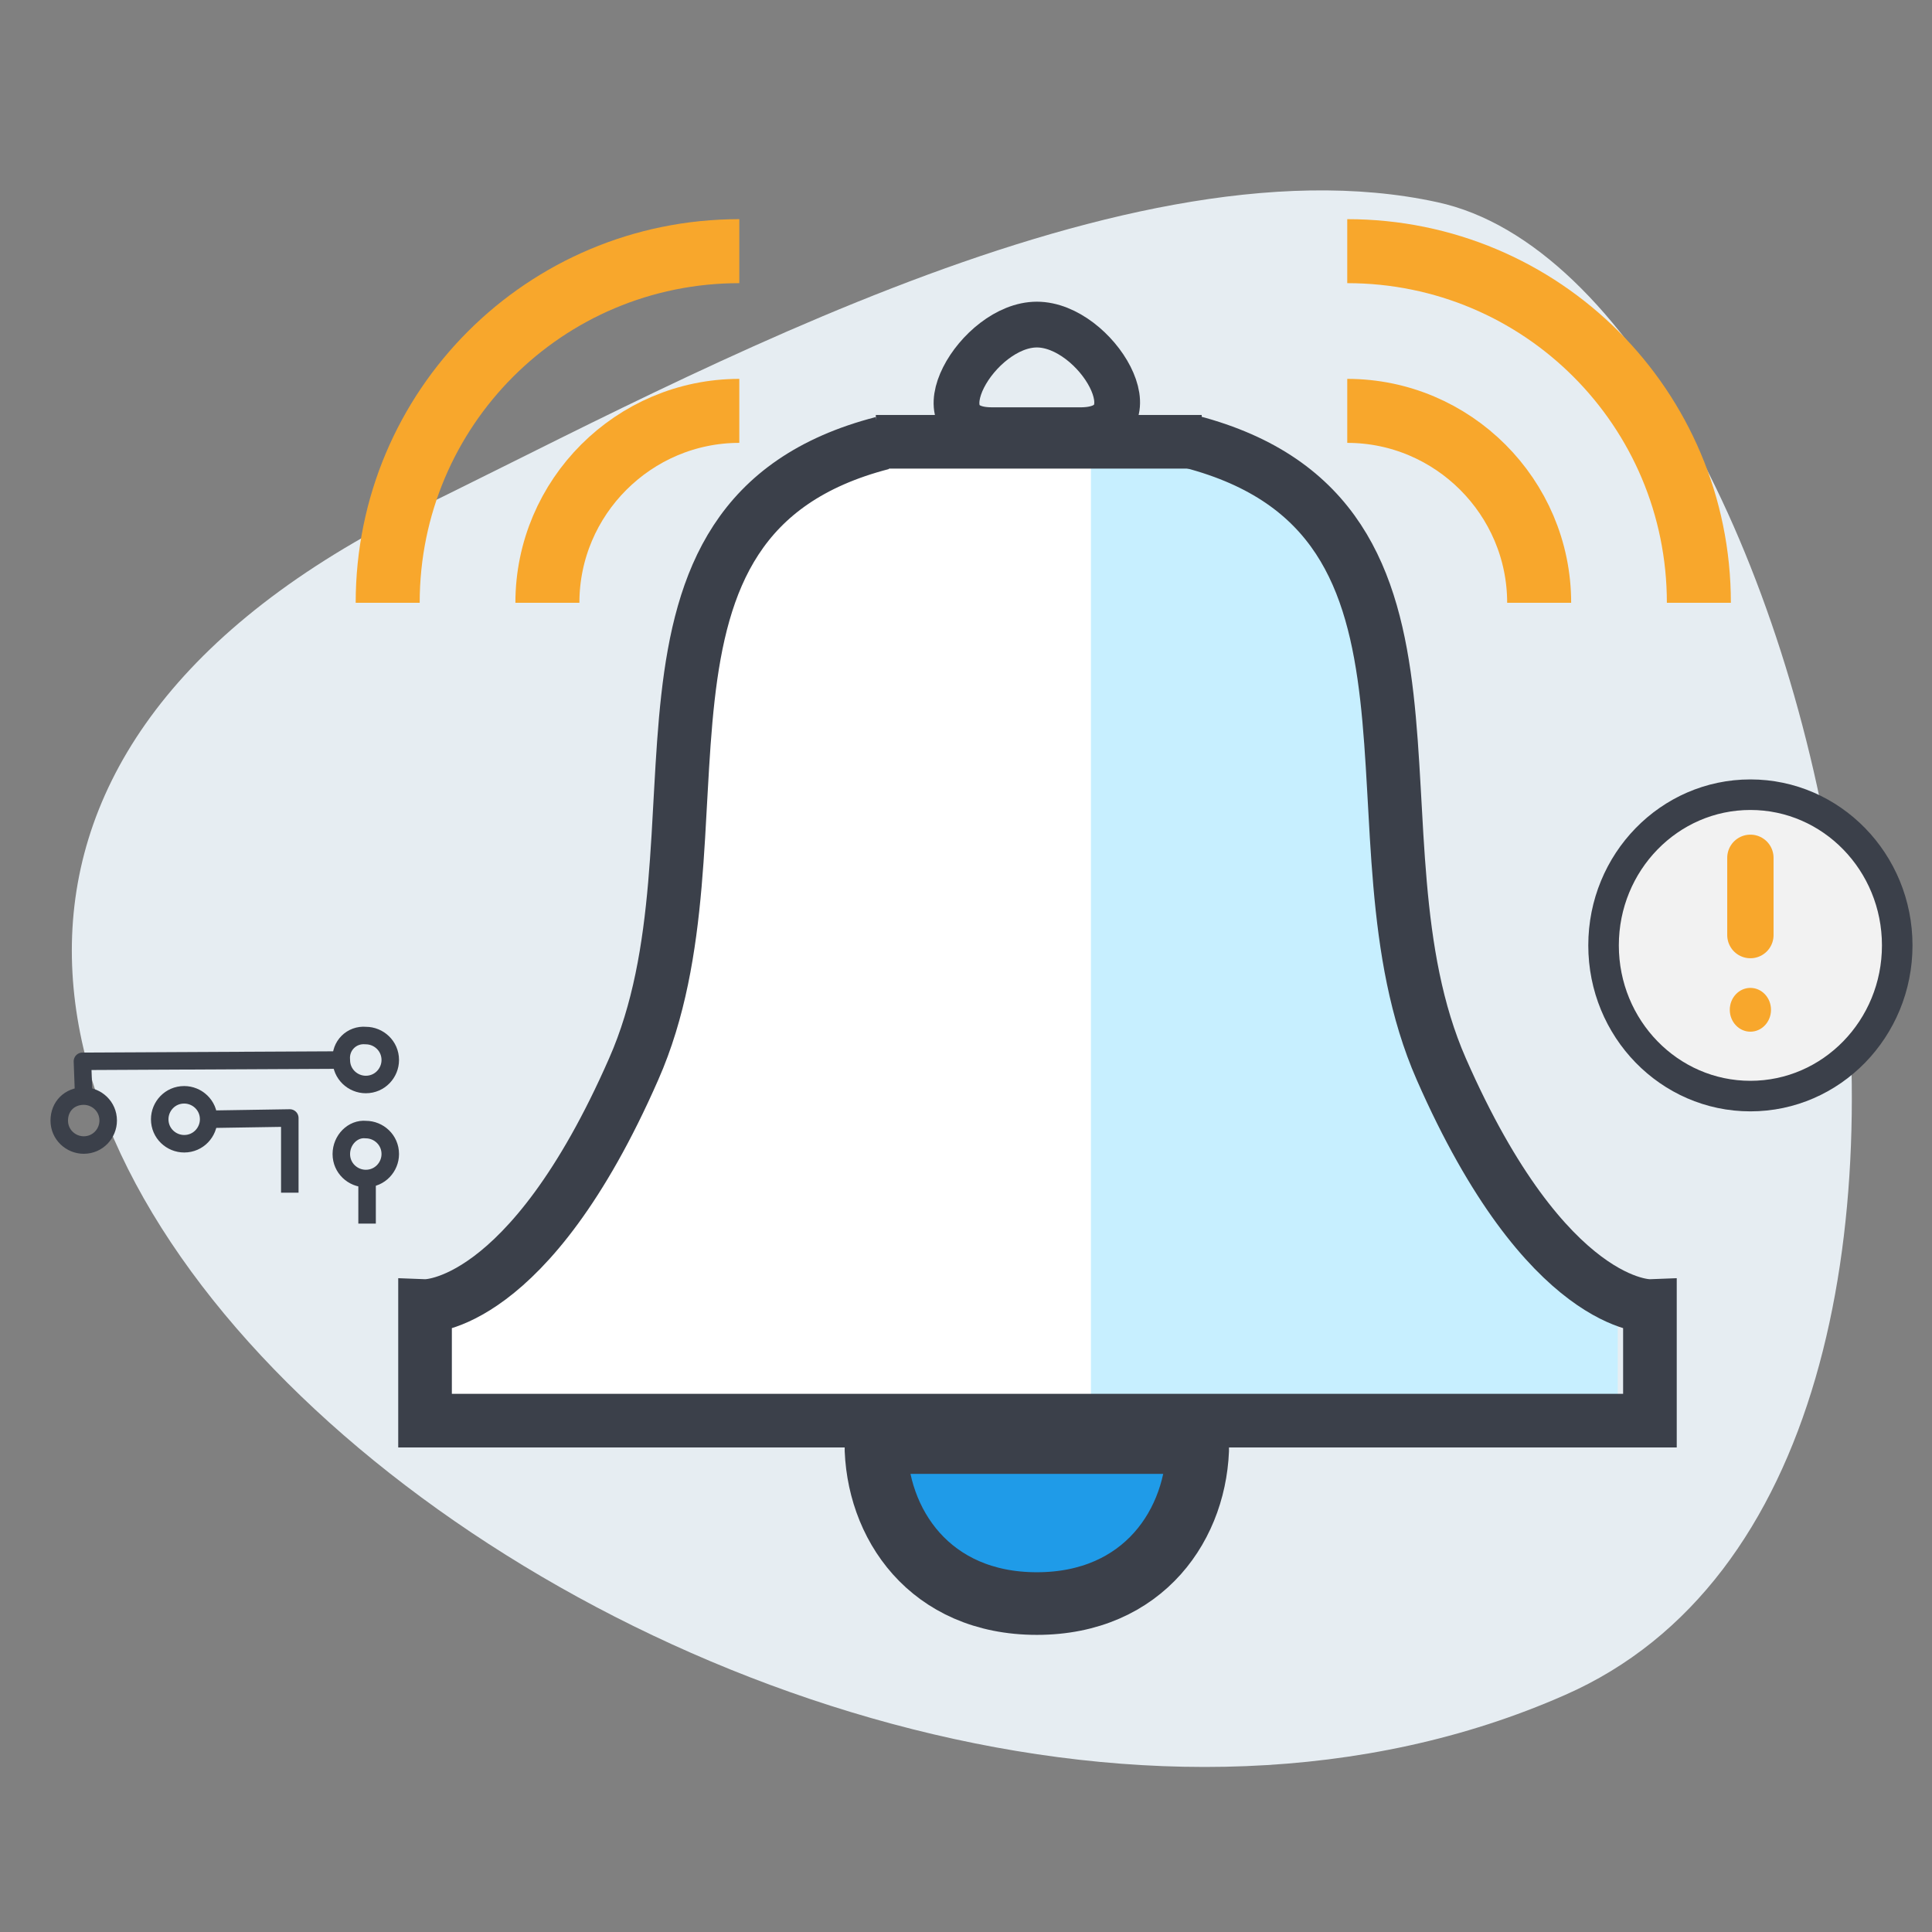 <?xml version="1.0" encoding="utf-8"?>
<!-- Generator: Adobe Illustrator 24.2.0, SVG Export Plug-In . SVG Version: 6.00 Build 0)  -->
<svg version="1.1" id="Layer_2" xmlns="http://www.w3.org/2000/svg" xmlns:xlink="http://www.w3.org/1999/xlink" x="0px" y="0px"
	 width="150px" height="150px" viewBox="0 0 150 150" style="enable-background:new 0 0 150 150;" xml:space="preserve">
<rect x="0" y="0" width="150" height="150" fill="#808080" stroke="none"/>
<style type="text/css">
	.st0{fill-rule:evenodd;clip-rule:evenodd;fill:#E6EDF2;}
	.st1{fill:#FFFFFF;}
	.st2{fill:#C7EFFF;}
	.st3{fill:#1F9BE8;stroke:#3B404A;stroke-width:4.863;stroke-miterlimit:10;}
	.st4{fill:none;stroke:#3B404A;stroke-width:4.164;stroke-miterlimit:10;}
	.st5{fill:none;stroke:#3B404A;stroke-width:3.553;stroke-miterlimit:10;}
	.st6{fill:none;stroke:#F8A72C;stroke-width:4.969;stroke-miterlimit:10;}
	.st7{fill:#F2F2F2;stroke:#3B404A;stroke-width:2.372;stroke-miterlimit:10;}
	.st8{fill:none;stroke:#F8A72C;stroke-width:3.597;stroke-linecap:round;stroke-linejoin:round;stroke-miterlimit:10;}
	.st9{fill:#F8A72C;}
	.st10{fill:none;stroke:#3B404A;stroke-width:1.359;stroke-linejoin:round;stroke-miterlimit:10;}
</style>
<path class="st0" d="M121.5,131.6C59.2,159.1-41.8,78.1,30.8,40.3c19.9-9.5,55.7-30.1,80.8-24.6C141.2,22.1,161.4,114.1,121.5,131.6
	z"/>
<g>
	<path class="st1" d="M85,109.5V35.8h2.3V35H68.8c-22.5,5.9-11.5,30.8-19.4,48.8c-7.2,16.4-14.2,18.2-15.9,18.4v7.4H85z"/>
</g>
<g>
	<g>
		<path class="st2" d="M111.9,83.8C104,65.8,115,41,92.5,35.1h-7.8v74.4h40.9v-8C122.7,100.2,117.3,96.2,111.9,83.8z"/>
	</g>
	<g>
		<path class="st3" d="M80.5,124.5c8.3,0,12.5-6.2,12.5-12.5H68C68,118.3,72.2,124.5,80.5,124.5z"/>
		<path class="st4" d="M92.5,34.3C115,40.2,104,65,111.9,83c8.2,18.7,16.2,18.4,16.2,18.4v8.9H33v-8.9c0,0,8,0.3,16.2-18.4
			c7.9-17.9-3.1-42.8,19.3-48.6"/>
	</g>
	<line class="st4" x1="68" y1="34.3" x2="93.3" y2="34.3"/>
	<path class="st5" d="M84,33.4c-4.4,0-0.8,0-7,0c-5.9,0-1.1-8.2,3.5-8.2S89.9,33.3,84,33.4z"/>
	<path class="st6" d="M42.5,46.8c0-8.2,6.7-14.9,14.9-14.9"/>
	<path class="st6" d="M30.1,46.8c0-15.1,12.2-27.3,27.3-27.3"/>
	<path class="st6" d="M119.5,46.8c0-8.2-6.7-14.9-14.9-14.9"/>
	<path class="st6" d="M131.9,46.8c0-15.1-12.2-27.3-27.3-27.3"/>
</g>
<ellipse class="st7" cx="135.9" cy="73.4" rx="11.4" ry="11.7"/>
<g>
	<line class="st8" x1="135.9" y1="66.6" x2="135.9" y2="72.6"/>
	<ellipse class="st9" cx="135.9" cy="78.4" rx="1.6" ry="1.7"/>
</g>
<g>
	<path class="st10" d="M26.5,82.3c0,1.1,0.9,1.9,1.9,1.9c1.1,0,1.9-0.9,1.9-1.9c0-1.1-0.9-1.9-1.9-1.9
		C27.3,80.3,26.4,81.2,26.5,82.3z"/>
	<path class="st10" d="M12.4,86.9c0,1.1,0.9,1.9,1.9,1.9c1.1,0,1.9-0.9,1.9-1.9c0-1.1-0.9-1.9-1.9-1.9C13.2,85,12.4,85.9,12.4,86.9z
		"/>
	<path class="st10" d="M4.6,87c0,1.1,0.9,1.9,1.9,1.9c1.1,0,1.9-0.9,1.9-1.9c0-1.1-0.9-1.9-1.9-1.9C5.4,85.1,4.6,85.9,4.6,87z"/>
	<polyline class="st10" points="22.5,92.6 22.5,86.8 16.2,86.9 	"/>
	<path class="st10" d="M26.5,89.6c0,1.1,0.9,1.9,1.9,1.9c1.1,0,1.9-0.9,1.9-1.9c0-1.1-0.9-1.9-1.9-1.9
		C27.4,87.6,26.5,88.5,26.5,89.6z"/>
	<polyline class="st10" points="26.5,82.3 6.4,82.4 6.5,85.1 	"/>
	<line class="st10" x1="28.5" y1="91.5" x2="28.5" y2="95"/>
</g>
</svg>
